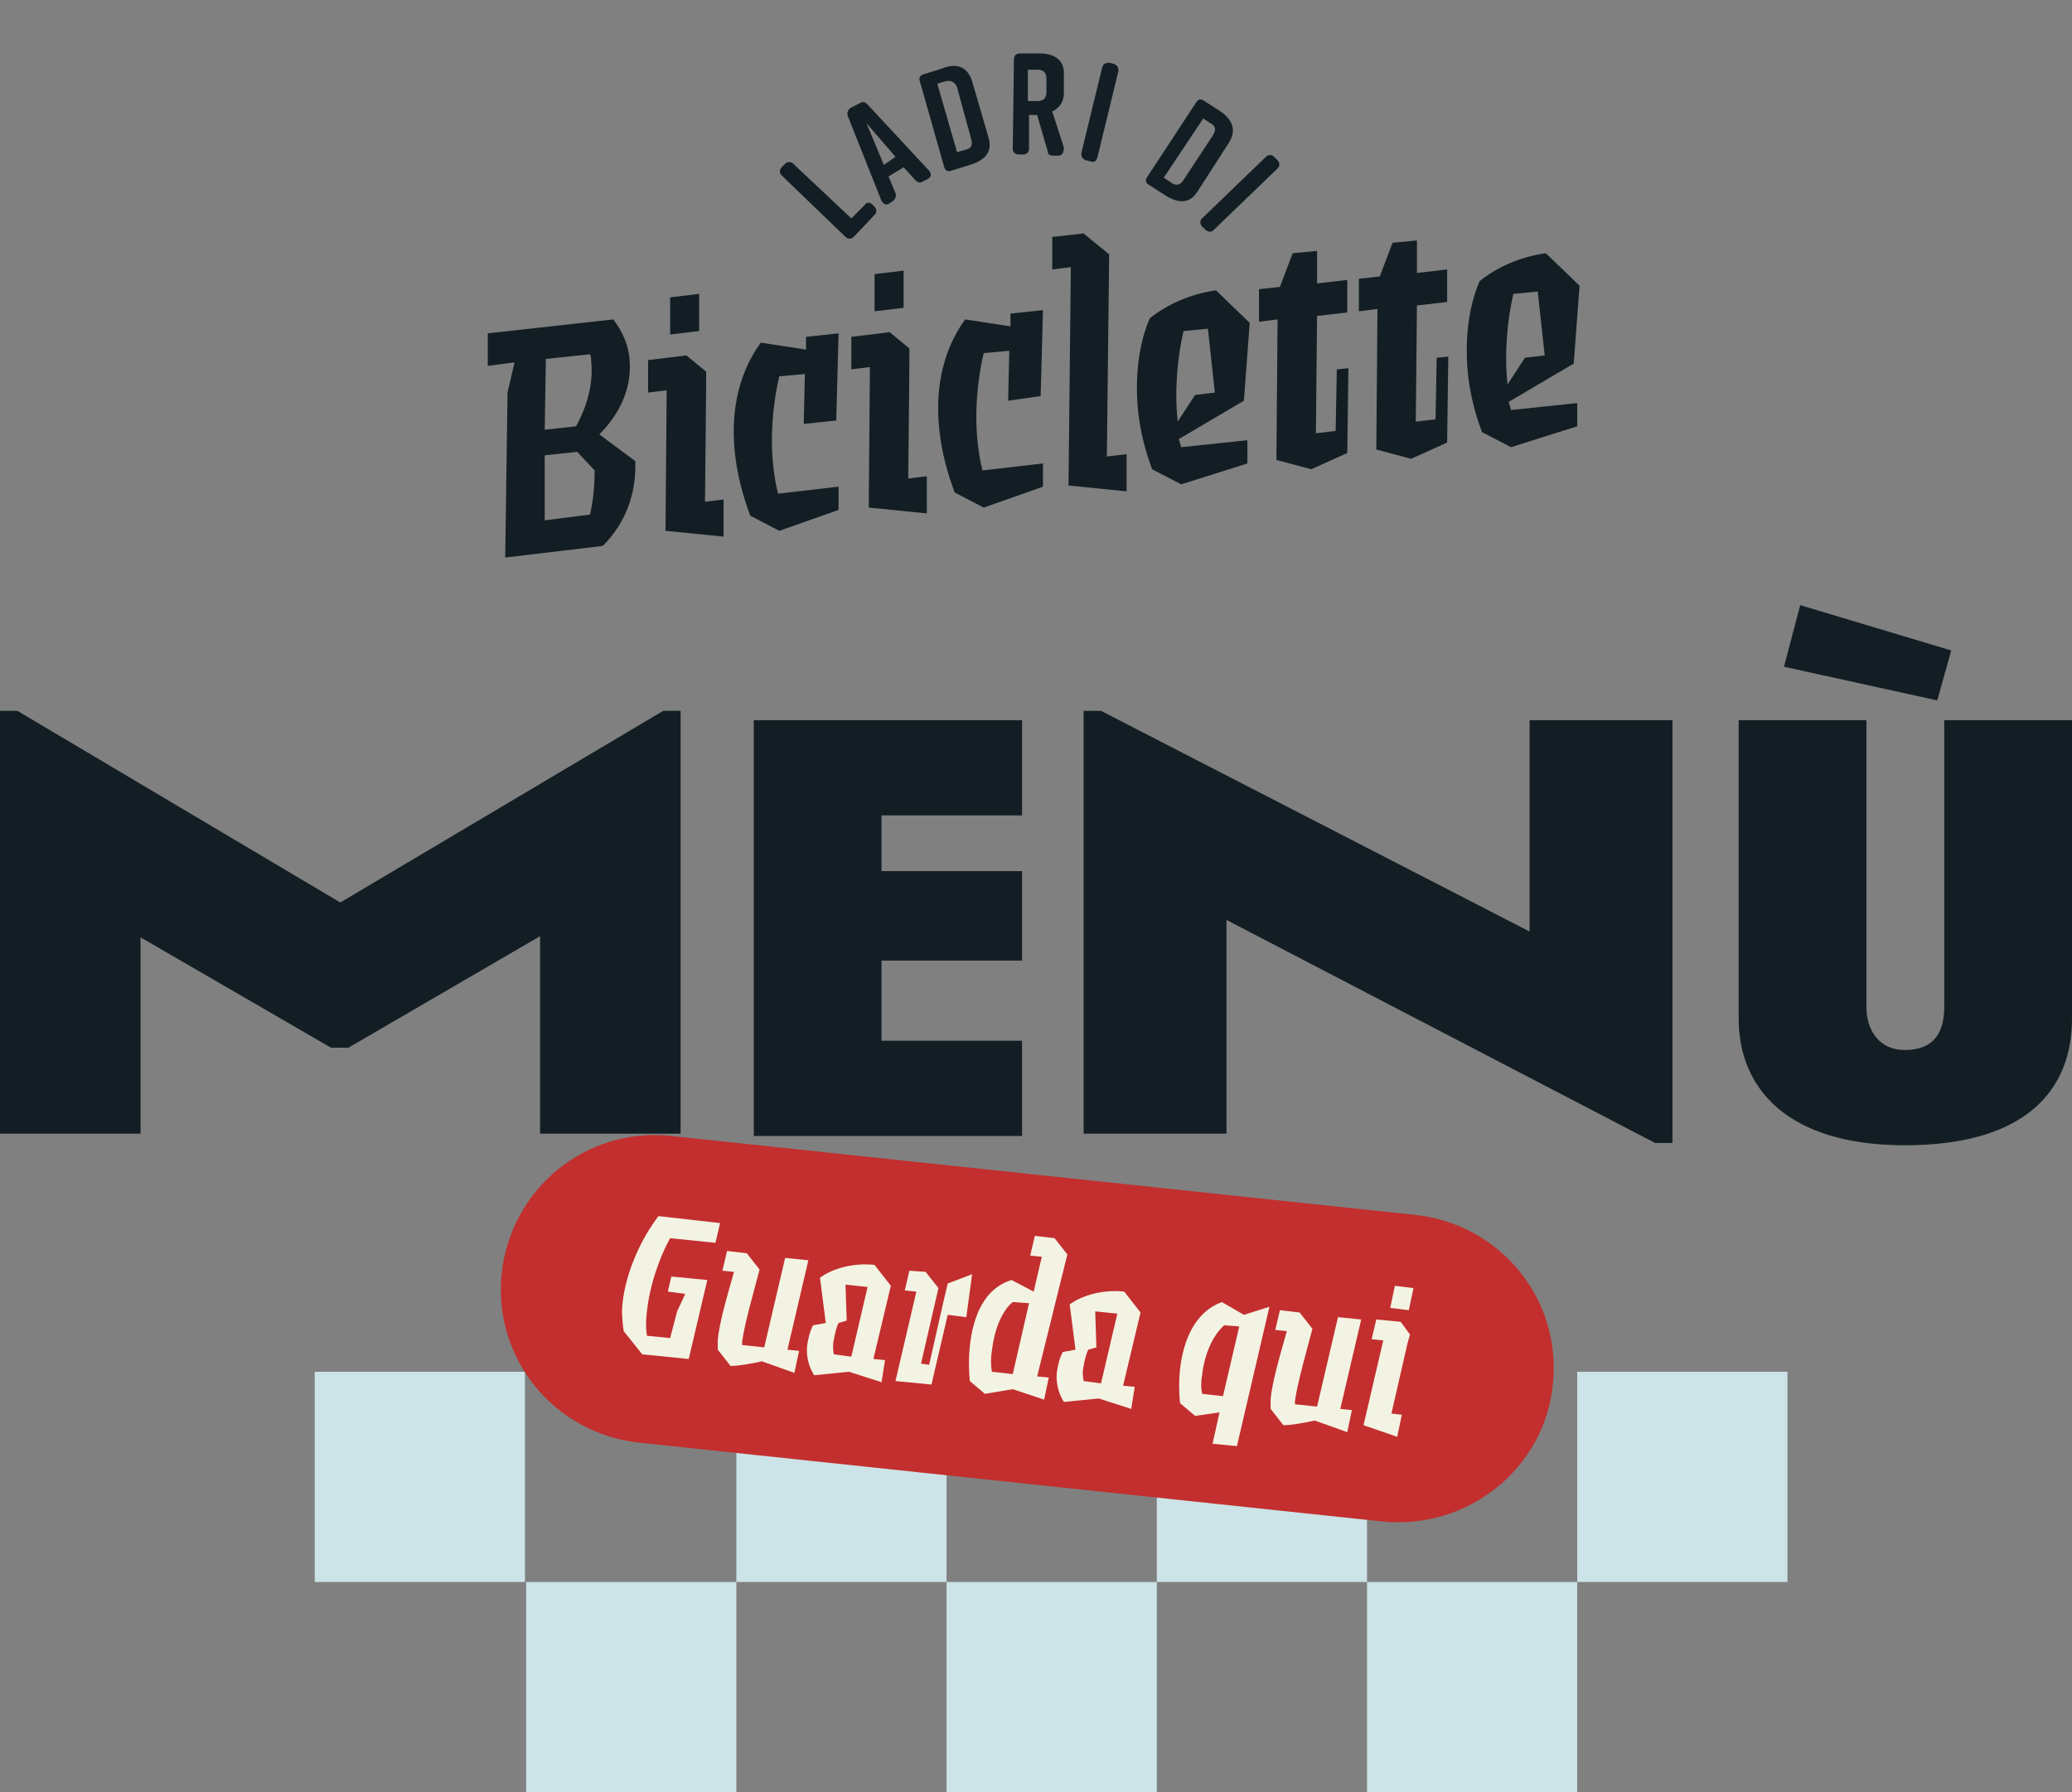 <svg xmlns="http://www.w3.org/2000/svg" xmlns:xlink="http://www.w3.org/1999/xlink" id="Livello_1" x="0px" y="0px" viewBox="0 0 178.4 154.3" style="enable-background:new 0 0 178.4 154.3;" xml:space="preserve"><rect x="0" y="0" width="178.4" height="154.3" fill="#808080" stroke="none"/> <style type="text/css"> .st0{fill:#CCE3E7;} .st1{fill:#121E24;} .st2{fill:#C22F2E;} .st3{fill:#F3F3E3;} </style> <rect x="27.1" y="118.1" class="st0" width="18.1" height="18.1"></rect> <rect x="45.3" y="136.2" class="st0" width="18.1" height="18.1"></rect> <rect x="63.4" y="118.1" class="st0" width="18.1" height="18.1"></rect> <rect x="81.5" y="136.2" class="st0" width="18.1" height="18.1"></rect> <rect x="99.6" y="118.1" class="st0" width="18.1" height="18.1"></rect> <rect x="117.7" y="136.2" class="st0" width="18.1" height="18.1"></rect> <rect x="135.8" y="118.1" class="st0" width="18.1" height="18.1"></rect> <g> <path class="st1" d="M46.5,97.6v-17l-16.5,9.6h-1.5l-16.4-9.5v16.9H0V61.2h1.5l27.8,16.5l27.8-16.5h1.5v36.4H46.5z"></path> <path class="st1" d="M64.9,97.6V62H88v8.2H75.9v4.8H88v7.7H75.9v6.9H88v8.2H64.9z"></path> <path class="st1" d="M144,98.4h-1.5l-36.9-19.2v18.4H93.3V61.2h1.5l36.9,19V62H144V98.4z"></path> <path class="st1" d="M178.4,87.7c0,6-3.8,10.9-14.4,10.9c-10.1,0-14.3-4.9-14.3-10.9V62h11v24.7c0,2,1.1,3.7,3.3,3.7 c2.5,0,3.4-1.5,3.4-3.7V62h11V87.7z M166.8,60.3l-13.2-2.9l1.4-5.3l13,3.9L166.8,60.3z"></path> </g> <g> <g> <path class="st1" d="M51.6,37.4l3.1,2.3c0.1,2.9-0.9,5.4-2.8,7.3l-8.4,1l0.2-14.2l0.6-2.6l-2.3,0.3l0-2.8l10.8-1.2 c0.7,0.9,1.3,2.1,1.4,3.4C54.4,32.8,53.8,35.2,51.6,37.4z M50.8,44.3c0.3-1.3,0.4-2.6,0.4-3.8l-1.5-1.6l-2.8,0.3l0,5.6L50.8,44.3z M47,30.9L46.9,37l2.7-0.3c1-1.8,1.5-3.8,1.3-5.6c0-0.2,0-0.4-0.1-0.6L47,30.9z"></path> <path class="st1" d="M62.3,43l0,3.2l-5-0.5l0.1-12.1l-1.6,0.2l0-2.8l3.3-0.4l1.7,1.4l0,1.1l-0.1,10.1L62.3,43z M60.2,28.5 l-2.5,0.3l0-3.2l2.5-0.3L60.2,28.5z"></path> <path class="st1" d="M69.2,36.5l0.1-4.3l-2.2,0.2c-0.6,2.5-0.8,5.4-0.5,7.9c0.1,0.8,0.2,1.5,0.4,2.2l5.2-0.6l0,2l-5.1,1.8 l-2.5-1.3c-0.6-1.6-1.1-3.4-1.3-5.2c-0.4-3.3,0.1-6.8,2.2-9.7l3.9,0.6l0-1.1l2.8-0.3L72,36.2L69.2,36.5z"></path> <path class="st1" d="M79.8,41l0,3.2l-5-0.5l0.1-12.1l-1.6,0.2l0-2.8l3.3-0.4l1.7,1.4l0,1.1l-0.1,10.1L79.8,41z M77.8,26.5 l-2.5,0.3l0-3.2l2.5-0.3L77.8,26.5z"></path> <path class="st1" d="M86.8,34.5l0.1-4.3l-2.2,0.2c-0.6,2.5-0.8,5.4-0.5,7.9c0.1,0.8,0.2,1.5,0.4,2.2l5.2-0.6l0,2l-5.1,1.8 l-2.5-1.3c-0.6-1.6-1.1-3.4-1.3-5.2c-0.4-3.3,0.1-6.8,2.2-9.7l3.9,0.6l0-1.1l2.8-0.3l-0.2,7.4L86.8,34.5z"></path> <path class="st1" d="M95.3,39.3l1.7-0.2l0,3.2l-5-0.5l0.2-18.8l-1.6,0.2l0-2.8l2.7-0.3l2.2,1.8L95.3,39.3z"></path> <path class="st1" d="M101.5,37.8l0.2,0.7l5.7-0.6l0,2l-5.7,1.8l-2.5-1.3c-0.6-1.6-1-3.2-1.2-4.9c-0.3-2.9,0-5.8,1-8.1 c1.5-1.2,3.5-2.1,5.7-2.4l2.9,2.8l-0.5,6.7L101.5,37.8z M102.9,34l1.7-0.2l-0.6-5.5l-2.1,0.2c-0.5,2.2-0.8,5-0.5,7.8L102.9,34z"></path> <path class="st1" d="M113.3,37.3l1.7-0.2l0.1-5.3l1-0.1L116,39l-3.1,1.4l-3-0.8l0.1-12.1l-1.6,0.2l0-2.8l1.8-0.2l1.1-2.9l2.1-0.2 l0,2.8l2.6-0.3l0,2.8l-2.6,0.3L113.3,37.3z"></path> <path class="st1" d="M121.9,36.3l1.7-0.2l0.1-5.3l1-0.1l-0.1,7.4l-3.1,1.4l-3-0.8l0.1-12.1l-1.6,0.2l0-2.8l1.8-0.2l1.1-2.9 l2.1-0.2l0,2.8l2.6-0.3l0,2.8l-2.6,0.3L121.9,36.3z"></path> <path class="st1" d="M129.9,34.6l0.2,0.7l5.7-0.6l0,2l-5.7,1.8l-2.5-1.3c-0.6-1.6-1-3.2-1.2-4.9c-0.3-2.9,0-5.8,1-8.1 c1.5-1.2,3.5-2.1,5.7-2.4l2.9,2.8l-0.5,6.7L129.9,34.6z M131.3,30.8l1.7-0.2l-0.6-5.5l-2.1,0.2c-0.5,2.2-0.8,5-0.5,7.8L131.3,30.8 z"></path> </g> <g> <path class="st1" d="M75.1,17.6l0.2,0.2c0.2,0.2,0.2,0.5,0,0.7l-1.8,1.9c-0.2,0.2-0.5,0.2-0.7,0l-5.5-5.3c-0.2-0.2-0.2-0.5,0-0.7 l0.3-0.3c0.2-0.2,0.5-0.2,0.7,0l5,4.7l1.2-1.2C74.6,17.4,74.9,17.4,75.1,17.6z"></path> <path class="st1" d="M79.9,15.4l-0.4,0.2c-0.3,0.2-0.5,0.1-0.7-0.1l-1-1.1l-1.3,0.8l0.6,1.4c0.1,0.3,0,0.5-0.2,0.7l-0.3,0.2 c-0.3,0.2-0.5,0.1-0.7-0.2L73,10c-0.1-0.3,0-0.5,0.2-0.7L74,8.9c0.3-0.2,0.5-0.1,0.7,0.1l5.3,5.7C80.2,15,80.2,15.2,79.9,15.4z M77.1,13.5l-2.5-2.9l1.5,3.6L77.1,13.5z"></path> <path class="st1" d="M83.7,7l1.4,4.8c0.4,1.3-0.3,2-1.6,2.4l-1.6,0.5c-0.3,0.1-0.5,0-0.6-0.3l-2.1-7.4c-0.1-0.3,0-0.5,0.3-0.6 l1.6-0.5C82.3,5.4,83.3,5.7,83.7,7z M81.4,7l-0.7,0.2l1.7,5.9l0.7-0.2c0.5-0.1,0.7-0.4,0.5-1l-1.2-4.4C82.2,7,81.8,6.9,81.4,7z"></path> <path class="st1" d="M91.1,13.4l-0.4,0c-0.3,0-0.5-0.1-0.5-0.4l-0.9-3.1l-0.7,0l0,2.9c0,0.3-0.2,0.5-0.5,0.5l-0.4,0 c-0.3,0-0.5-0.2-0.5-0.5l0.1-7.7c0-0.3,0.2-0.5,0.5-0.5l1.7,0c1.3,0,2.2,0.6,2.1,1.9l0,1.5c0,0.8-0.4,1.3-1,1.6l1,3.1 C91.6,13.2,91.4,13.4,91.1,13.4z M88.5,8.7l0.8,0c0.5,0,0.8-0.2,0.8-0.8l0-1.1c0-0.6-0.3-0.8-0.8-0.8l-0.8,0L88.5,8.7z"></path> <path class="st1" d="M93.9,13.9l-0.4-0.1c-0.3-0.1-0.4-0.3-0.4-0.6l1.8-7.4c0.1-0.3,0.3-0.4,0.6-0.4l0.4,0.1 c0.3,0.1,0.4,0.3,0.4,0.6l-1.8,7.4C94.4,13.9,94.2,14,93.9,13.9z"></path> <path class="st1" d="M105.8,12.3l-2.7,4.2c-0.7,1.1-1.7,1-2.8,0.3l-1.4-0.9c-0.3-0.2-0.3-0.4-0.1-0.7l4.2-6.4 c0.2-0.3,0.4-0.3,0.7-0.1l1.4,0.9C106.1,10.3,106.5,11.2,105.8,12.3z M104.2,10.6l-0.6-0.4l-3.4,5.1l0.6,0.4 c0.4,0.3,0.8,0.3,1.1-0.2l2.5-3.8C104.8,11.1,104.6,10.8,104.2,10.6z"></path> <path class="st1" d="M103.8,19.8l-0.3-0.3c-0.2-0.2-0.2-0.5,0-0.7l5.5-5.3c0.2-0.2,0.5-0.2,0.7,0l0.3,0.3c0.2,0.2,0.2,0.5,0,0.7 l-5.5,5.3C104.3,20,104.1,20,103.8,19.8z"></path> </g> </g> <path class="st2" d="M119.1,131L55,124.2c-7.3-0.8-12.6-7.3-11.8-14.6l0,0c0.8-7.3,7.3-12.6,14.6-11.8l64.1,6.8 c7.3,0.8,12.6,7.3,11.8,14.6v0C133,126.4,126.4,131.7,119.1,131z"></path> <g> <g> <path class="st3" d="M58.3,112.9l0.7-1.5l-1.5-0.2l0.3-1.3l3.1,0.3l-1.6,6.8l-4-0.4l-1.6-2c-0.1-0.7-0.2-1.6-0.1-2.4 c0.3-2.8,1.7-5.7,3.1-7.5l5.3,0.6l-0.4,1.7l-3.9-0.4c-1.1,2-1.8,4.4-2,6.3c-0.1,0.8-0.1,1.5,0,2.1l2,0.2L58.3,112.9z"></path> <path class="st3" d="M68.4,118.2l-2.8-1c-0.9,0.2-2,0.4-2.7,0.4l-1.1-1.4c0-0.2,0-0.5,0-0.8c0.1-1.4,0.8-3.8,1.4-5.9l-1-0.1 l0.4-1.7l1.7,0.2l1.1,1.4c-0.5,1.9-1.3,4.7-1.5,6.2l0,0.3l1.9,0.2l1.8-7.7l2,0.2l-1.8,7.7l1,0.1L68.4,118.2z"></path> <path class="st3" d="M75.9,119l-2.8-0.9l-3,0.3c-0.5-0.8-0.7-1.7-0.6-2.6c0.1-0.6,0.2-1.1,0.5-1.7l1.1-0.2l-0.5-3.9 c1.1-0.8,2.9-1.3,4.7-1.1l1.4,1.8l-1.5,6.3l1,0.1L75.9,119z M71.8,116.6l1.5,0.2l1.4-6l-1.9-0.2l0.1,3.1l-0.7,0.2 c-0.2,0.4-0.3,0.9-0.4,1.4C71.7,115.7,71.7,116.2,71.8,116.6z"></path> <path class="st3" d="M83.2,113.4l-1.6-0.2l-1.4,6l-3.1-0.3l1.8-7.7l-1-0.1l0.4-1.7l1.4,0.1l1.1,1.4l-1.5,6.5l0.7,0.1l1.2-5.3 l0.4-1.7l2.1-0.8L83.2,113.4z"></path> <path class="st3" d="M89.3,118.5l1,0.1l-0.4,1.9l-0.9-0.3l-1.8-0.6l-2.4,0.4l-1.3-1.1c-0.1-1-0.1-2,0-3c0.3-2.7,1.3-5,3.6-5.7 l1.9,1l0.7-3l-1-0.1l0.4-1.7l1.7,0.2l1.1,1.4L89.3,118.5z M88.6,112.2l-1.4-0.1c-1,0.8-1.6,2.5-1.8,4.2c-0.1,0.6-0.1,1.2,0,1.8 l1.8,0.2L88.6,112.2z"></path> <path class="st3" d="M97.4,121.3l-2.8-0.9l-3,0.3c-0.5-0.8-0.7-1.7-0.6-2.6c0.1-0.6,0.2-1.1,0.5-1.7l1.1-0.2l-0.5-3.9 c1.1-0.8,2.9-1.3,4.7-1.1l1.4,1.8l-1.5,6.3l1,0.1L97.4,121.3z M93.3,118.9l1.5,0.2l1.4-6l-1.9-0.2l0.1,3.1l-0.7,0.2 c-0.2,0.4-0.3,0.9-0.4,1.4C93.2,118,93.2,118.4,93.3,118.9z"></path> <path class="st3" d="M109.3,112.5l-2.8,12l-2.1-0.2l0.6-2.7l-2.1,0.3l-1.3-1.1c-0.1-1-0.1-2,0-2.9c0.3-2.7,1.4-5,3.6-5.8l1.9,1.1 L109.3,112.5z M105.3,120.2l1.4-6l-1.3-0.1c-1,0.9-1.7,2.5-1.9,4.3c-0.1,0.5-0.1,1.1,0,1.6L105.3,120.2z"></path> <path class="st3" d="M116,123.3l-2.8-1c-0.9,0.2-2,0.4-2.7,0.4l-1.1-1.4c0-0.2,0-0.5,0-0.8c0.1-1.4,0.8-3.8,1.4-5.9l-1-0.1 l0.4-1.7l1.7,0.2l1.1,1.4c-0.5,1.9-1.3,4.7-1.5,6.2l0,0.3l1.9,0.2l1.8-7.7l2,0.2l-1.8,7.7l1,0.1L116,123.3z"></path> <path class="st3" d="M120.7,121.8l-0.4,1.9l-2.9-1l1.7-7.3l-1-0.1l0.4-1.7l2.1,0.2l0.8,1.1l-0.2,0.7l-1.4,6.1L120.7,121.8z M121.3,112.8l-1.6-0.2l0.4-1.9l1.6,0.2L121.3,112.8z"></path> </g> </g> </svg>